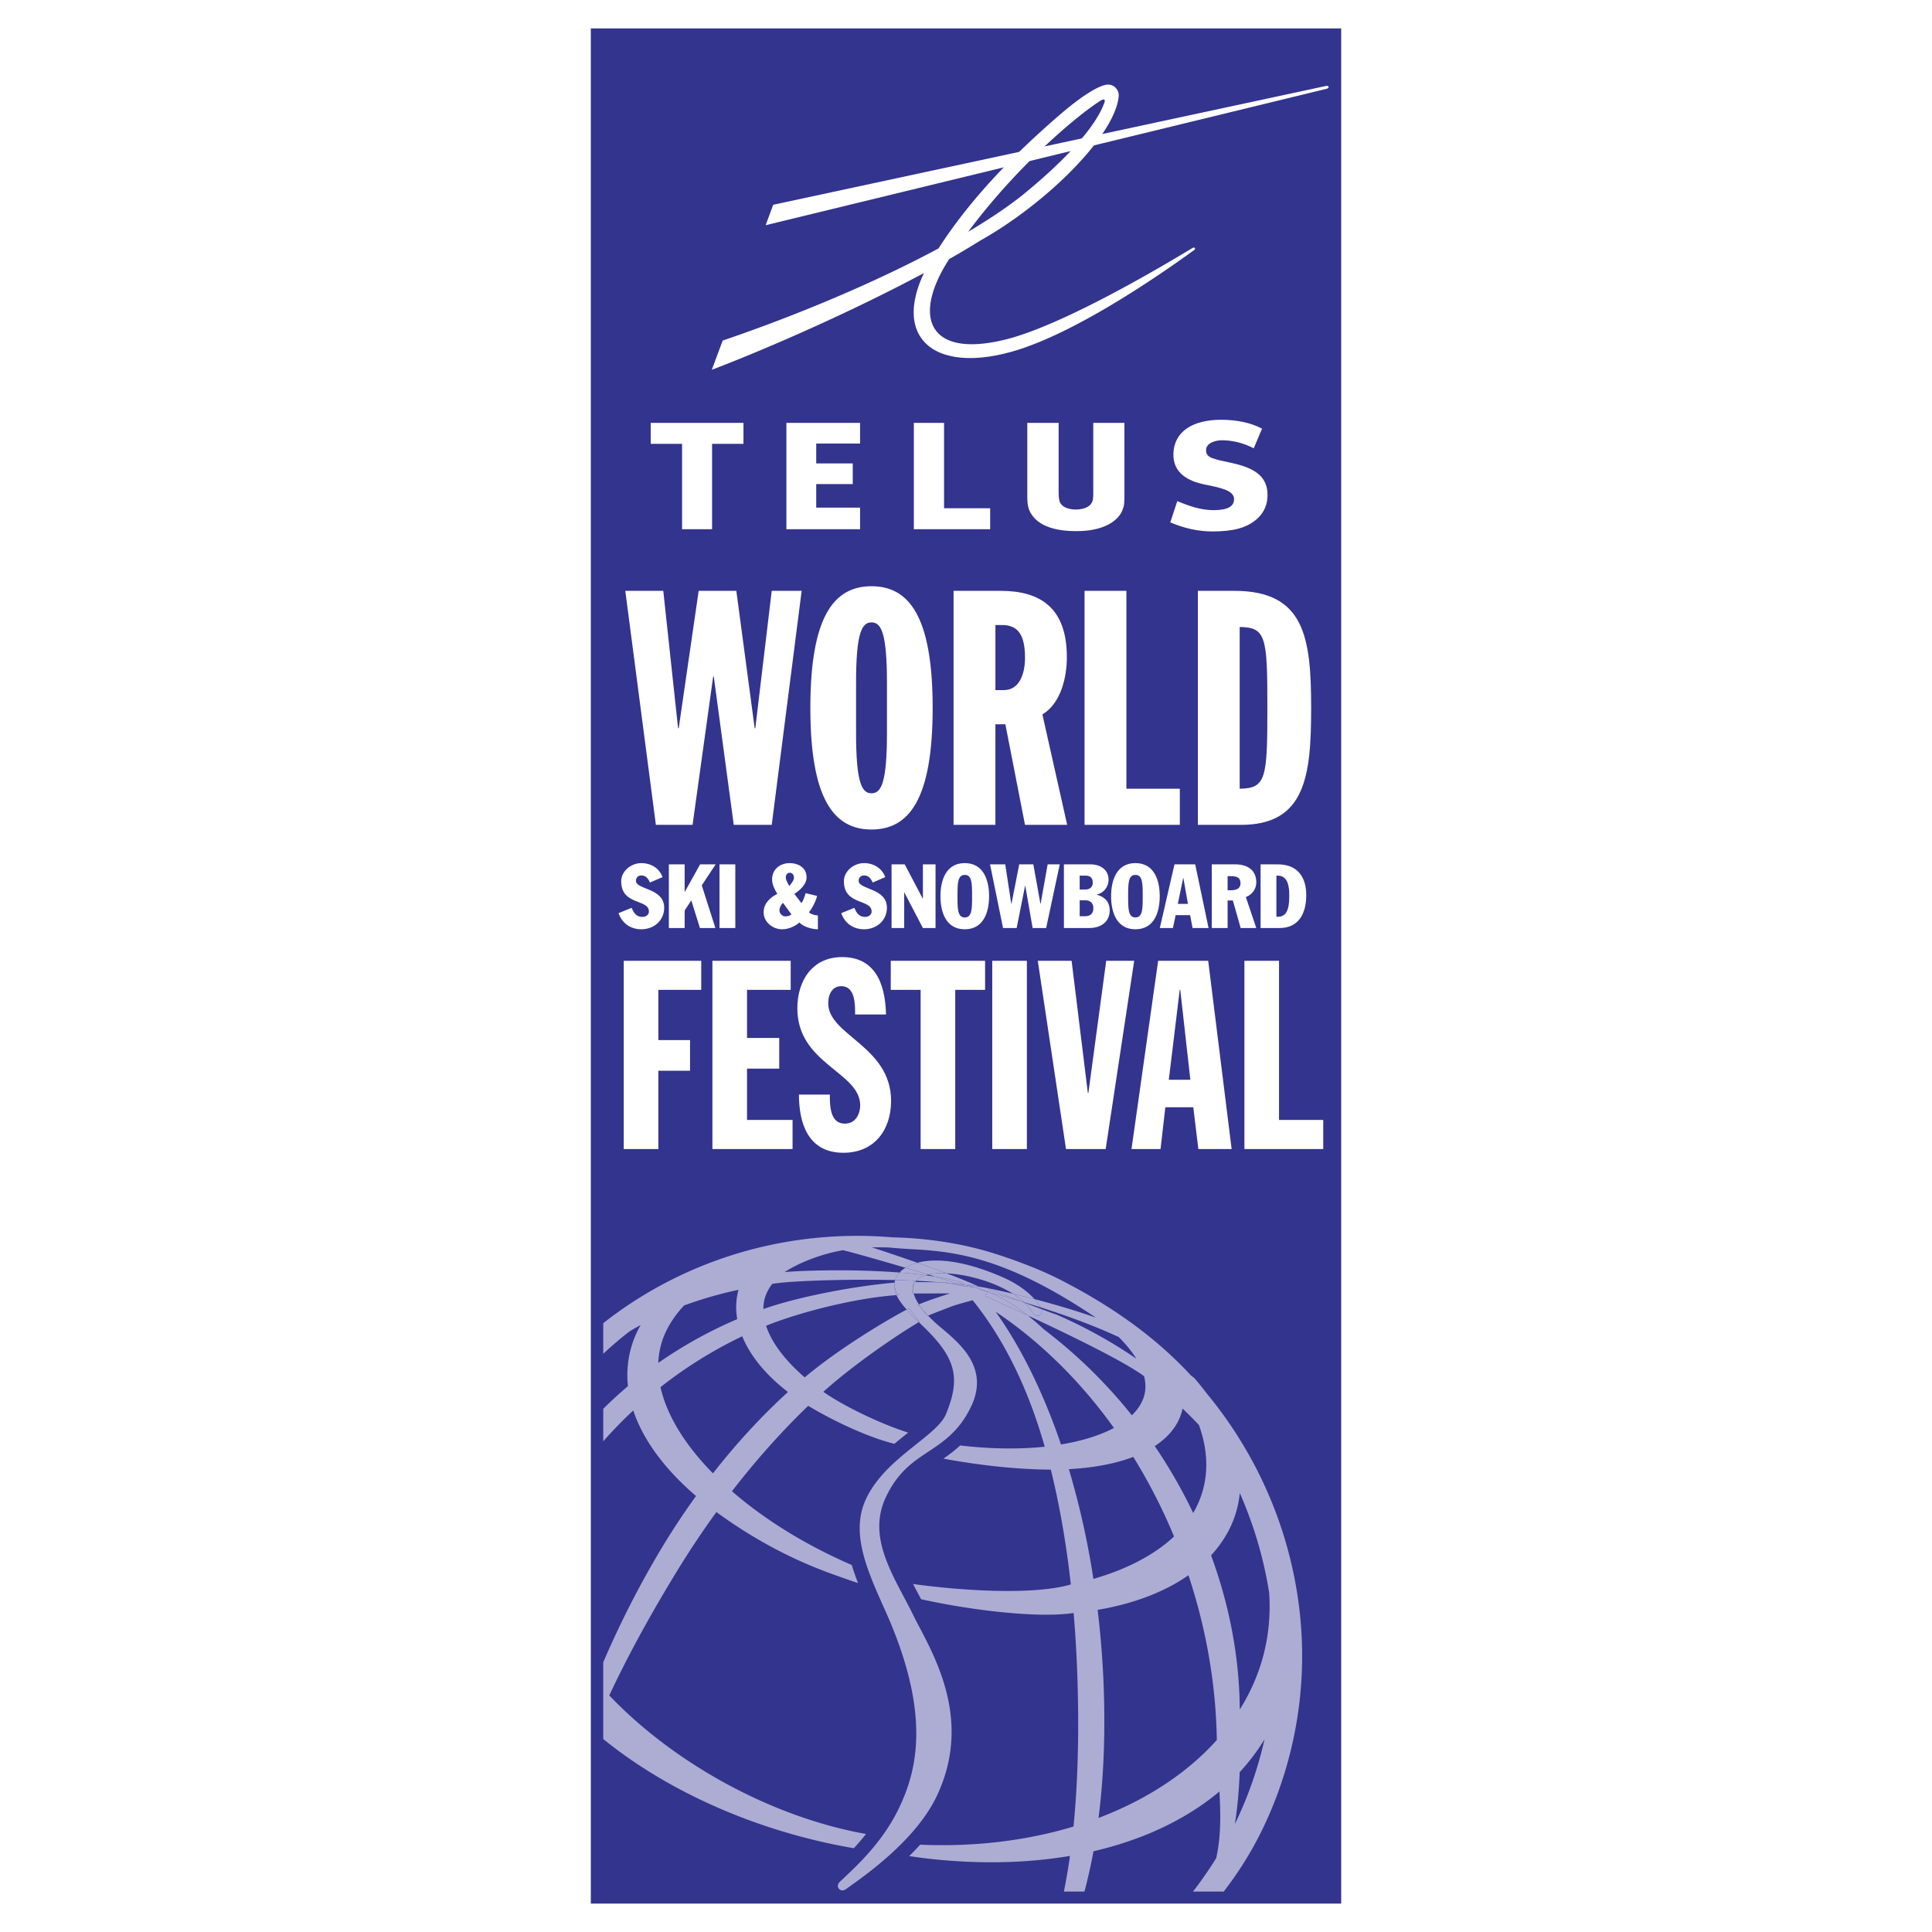 <svg xmlns="http://www.w3.org/2000/svg" width="2500" height="2500" viewBox="0 0 192.756 192.756"><g fill-rule="evenodd" clip-rule="evenodd"><path fill="#fff" d="M0 0h192.756v192.756H0V0z"/><path fill="#33348e" d="M133.811 189.922H58.946V2.834h74.865v187.088z"/><path fill="#fff" d="M65.437 82.296h3.66l2.055-14.79h.064l1.991 14.79h3.789l2.986-23.348h-2.986l-1.638 13.707h-.064l-1.83-13.707h-3.757l-1.991 13.707h-.064l-1.477-13.707h-3.789l3.051 23.348zM80.849 70.622c0 9.215 2.408 12.139 6.101 12.139s6.101-2.924 6.101-12.139c0-9.214-2.408-12.133-6.101-12.133s-6.101 2.918-6.101 12.133zm4.56-2.459c0-5.05.578-6.067 1.541-6.067s1.542 1.017 1.542 6.067v4.918c0 5.05-.578 6.067-1.542 6.067-.963 0-1.541-1.017-1.541-6.067v-4.918zM99.312 62.358h.643c1.412 0 2.311.722 2.311 3.247 0 1.672-.578 3.247-2.119 3.247h-.834v-6.494h-.001zm-4.174 19.938h4.174V72.261h.994l1.959 10.035h4.207L104 71.278c1.863-1.115 2.441-3.738 2.441-5.706 0-4.919-2.635-6.624-6.615-6.624h-4.688v23.348zM108.207 82.296h9.504v-3.607h-5.33V58.948h-4.174v23.348zM119.51 82.296h4.303c6.453 0 7-4.919 7-11.674 0-7.083-.676-11.674-7.676-11.674h-3.627v23.348zm4.174-19.741c2.633.033 2.762.983 2.762 8.034 0 7.083-.129 8.067-2.762 8.1V62.555zM62.231 114.639h3.453v-7.809h3.162v-3.059h-3.162V98.76h4.277v-2.903h-7.73v18.782zM71.077 114.639h7.997v-2.903h-4.543v-5.117h3.214v-3.058h-3.214V98.76h4.356v-2.903h-7.81v18.782zM79.711 109.205c0 2.584.744 5.807 4.437 5.807 3.108 0 4.755-2.299 4.755-5.174 0-5.461-6.27-6.541-6.27-9.734 0-1.027.478-1.713 1.302-1.713 1.381 0 1.381 1.766 1.381 2.822h3.082c-.08-3.377-1.275-5.725-4.383-5.725-2.922 0-4.463 2.295-4.463 5.117 0 5.566 6.27 6.33 6.27 9.68 0 .766-.398 1.82-1.541 1.82-1.488 0-1.488-1.846-1.488-2.9h-3.082zM91.852 114.639h3.453V98.76h2.976v-2.903h-9.409v2.903h2.98v15.879zM98.998 114.639h3.453V95.857h-3.453v18.782zM106.355 114.639h3.959l2.844-18.782h-2.791l-1.779 13.19h-.053l-1.621-13.19h-3.373l2.814 18.782zM118.762 107.727h-2.15l1.088-8.967h.055l1.007 8.967zm-5.871 6.912h2.896l.479-4.168h2.789l.506 4.168h3.32l-2.338-18.781h-4.994l-2.658 18.781zM124.156 114.639h7.864v-2.903h-4.411V95.857h-3.453v18.782zM61.711 91.107c.369 1.035 1.219 1.607 2.279 1.607 1.226 0 2.277-.849 2.277-2.152 0-1.989-2.82-1.784-2.82-2.685 0-.366.271-.535.543-.535.456 0 .692.33.858.705l1.253-.535c-.271-.794-1.06-1.4-2.111-1.4-1.077 0-2.014.848-2.014 1.802 0 2.453 2.768 1.74 2.768 3.033 0 .304-.289.535-.648.535-.604 0-.85-.375-1.077-.91l-1.308.535zM66.731 92.588h1.577V90.84l.657-1h.009l.858 2.748h1.542l-1.358-4.255 1.384-2.096h-1.55l-1.524 2.738h-.018v-2.738h-1.577v6.351zM71.785 92.588h1.576v-6.351h-1.576v6.351zM81.603 91.322c-.245.026-.709-.116-.894-.294.377-.482.762-1.303.806-1.642l-1.139-.277c-.062.232-.254.83-.42.991l-.701-.919c.543-.348 1.217-.937 1.217-1.651 0-.999-.884-1.418-1.682-1.418-.972 0-1.76.633-1.76 1.624 0 .508.263 1.026.525 1.445-.692.348-1.366.928-1.366 1.837 0 .999.928 1.697 1.839 1.697.631 0 1.252-.269 1.734-.68.376.446 1.296.68 1.839.68v-1.393h.002zm-2.645-.099c-.131.152-.42.206-.613.206-.307 0-.578-.303-.578-.589 0-.294.148-.562.35-.767l.841 1.15zm-.166-4.148c.246 0 .421.205.421.464 0 .339-.28.606-.456.865-.131-.241-.359-.58-.359-.865-.001-.241.148-.464.394-.464zM83.931 91.107c.369 1.035 1.219 1.607 2.279 1.607 1.226 0 2.277-.849 2.277-2.152 0-1.989-2.82-1.784-2.82-2.685 0-.366.271-.535.543-.535.456 0 .692.33.858.705l1.252-.535c-.271-.794-1.06-1.4-2.111-1.4-1.077 0-2.014.848-2.014 1.802 0 2.453 2.768 1.74 2.768 3.033 0 .304-.289.535-.648.535-.604 0-.85-.375-1.077-.91l-1.307.535zM88.951 92.588h1.261v-3.542h.018l1.848 3.542h1.261v-6.351h-1.261v3.416h-.018l-1.795-3.416h-1.314v6.351zM93.83 89.413c0 1.624.569 3.302 2.426 3.302 1.858 0 2.426-1.679 2.426-3.302 0-1.624-.568-3.301-2.426-3.301-1.857 0-2.426 1.677-2.426 3.301zm1.699 0c0-1.249 0-2.124.727-2.124.728 0 .728.875.728 2.124s0 2.123-.728 2.123c-.727 0-.727-.874-.727-2.123zM100.074 92.588h1.358l.841-4.219h.018l.734 4.219h1.35l1.357-6.351h-1.209l-.701 3.943h-.017l-.709-3.943h-1.41l-.77 3.943h-.018l-.605-3.943h-1.516l1.297 6.351zM106.145 92.588h2.529c1.236 0 2.041-.678 2.041-1.749 0-.838-.473-1.365-1.287-1.57v-.018c.648-.143 1.174-.714 1.174-1.499 0-.875-.691-1.517-1.83-1.517h-2.627v6.353zm1.576-2.765h.578c.508 0 .787.312.787.785 0 .651-.445.803-.787.803h-.578v-1.588zm0-2.463h.551c.359 0 .754.098.754.705 0 .375-.219.687-.789.687h-.516V87.36zM110.855 89.413c0 1.624.57 3.302 2.426 3.302 1.857 0 2.426-1.679 2.426-3.302 0-1.624-.568-3.301-2.426-3.301-1.855 0-2.426 1.677-2.426 3.301zm1.7 0c0-1.249 0-2.124.727-2.124s.727.875.727 2.124 0 2.123-.727 2.123-.727-.874-.727-2.123zM115.715 92.588h1.307l.271-1.285h1.445l.244 1.285h1.596l-1.332-6.352h-2.066l-1.465 6.352zm2.332-4.996h.018l.455 2.587h-1.008l.535-2.587zM120.9 92.588h1.578V89.84h.525l.779 2.748h1.559l-1.043-3.087c.613-.231 1.043-.794 1.043-1.463 0-1.249-.91-1.802-2.094-1.802H120.9v6.352zm1.579-5.174h.262c.525 0 1.025.053 1.025.713 0 .509-.385.696-.98.696h-.307v-1.409zM125.771 92.588h1.9c1.908 0 2.654-1.463 2.654-3.274 0-1.865-.912-3.078-2.848-3.078h-1.707v6.352h.001zm1.577-5.228h.131c1.043 0 1.148 1.16 1.148 1.892 0 .838 0 2.212-1.104 2.212h-.176V87.36h.001z"/><path d="M101.848 129.83l.359.137c-.014-.016-.029-.029-.043-.043l-.316-.094zM97.627 128.547a1.265 1.265 0 0 0-.268-.076c.09.025.178.047.268.076zM74.733 126.506a40.903 40.903 0 0 0-3.229 1.215c-.285.164-.562.334-.828.51a40.4 40.4 0 0 1 3.538-.9c.153-.294.324-.569.519-.825z" fill="#33348e"/><path d="M129.512 159.576c-1.076-7.545-4.242-14.672-9.15-20.594a25.017 25.017 0 0 0-1.205-1.49l-.035-.039-.039-.027-.236-.17c-3.697-4-8.113-7.043-13.072-9.58-2.918-1.496-6.514-2.594-6.514-2.594-5.108-1.637-9.967-1.611-10.201-1.631-10.682-.896-20.929 2.307-28.874 8.564v3.051a39.023 39.023 0 0 1 2.635-2.244c.355-.213.722-.418 1.095-.621a10.054 10.054 0 0 0-1.263 6.094 42.466 42.466 0 0 0-2.467 2.262v3.242a43.25 43.25 0 0 1 2.995-3.078c.969 2.918 3.119 5.846 6.262 8.535a75.474 75.474 0 0 0-3.48 5.277 95.454 95.454 0 0 0-5.776 11.307v7.662c6.572 5.338 15.558 9.279 25.001 10.895.395-.426.806-.9 1.215-1.42-9.666-1.729-19.363-7.244-25.614-13.826 1.789-3.832 4.076-8.033 6.813-12.496a89.757 89.757 0 0 1 3.873-5.797c3.276 2.389 7.026 4.545 11.483 6.158.698.252 1.729.621 2.647.926-.231-.6-.447-1.201-.625-1.801-4.507-1.949-8.664-4.496-11.953-7.359 2.408-3.117 4.966-5.982 7.61-8.525 2.033 1.244 5.74 3.092 8.598 3.791.438-.369.875-.717 1.302-1.059.023-.02.048-.037.072-.057-2.915-.924-6.583-2.738-8.465-4.07 2.712-2.453 6.78-5.303 9.525-6.957a24.995 24.995 0 0 1-1.208-1.248c-3.015 1.607-7.359 4.385-10.175 6.764-1.987-1.717-3.312-3.484-3.853-5.148 3.45-1.398 9.031-2.785 13.015-3.057-.196-.428-.273-.838-.201-1.248-3.898.336-9.512 1.373-13.086 2.637.002-.391.051-.766.155-1.117.144-.484.393-.951.732-1.396 1.596-.289 7.333-.496 12.261-.379a2.3 2.3 0 0 1 .102-.258c.081-.17.198-.334.342-.492-4.919-.389-10.136-.18-11.476-.045 1.353-.885 3.583-1.803 5.815-2.182.366.057 3.294.879 6.248 1.748a4.29 4.29 0 0 1 1.186-.498c-2.351-.826-4.418-1.502-4.565-1.535.549-.01 1.1-.006 1.649.006.047.002 1.061.109 2.453.18 4.585.236 9.601.986 18.283 6.828-2-.701-4.131-1.328-6.129-1.852.363.404.549.713.607.822l.002.002c2.375.754 5.104 1.725 7.783 2.955.74.736 1.328 1.463 1.764 2.164a48.156 48.156 0 0 0-8.031-4.428c-.004.018-.6-.203-1.432-.516.035.1.061.217.029.338a.426.426 0 0 1-.207.27c-.146.082-.434.164-.693-.236l-.021-.035a6.174 6.174 0 0 0-.809-.98l-.359-.137c-1.242-.367-2.324-.666-3.16-.898 1.195.488 2.475 1.221 3.844 2.305 4.199 1.955 9.654 4.605 11.615 6.068.174.699.178 1.371-.01 1.996-.199.68-.609 1.316-1.213 1.902a49.85 49.85 0 0 0-8.822-8.611 23.207 23.207 0 0 0-1.57-1.355c-1.75-.814-3.283-1.51-4.254-1.945.092-.123.197-.256.277-.396-.303-.084-.58-.162-.809-.23.008-.045-.041-.084-.119-.117-.09-.029-.178-.051-.268-.076-.268-.055-.638-.094-1.005-.135-.007.006-.017.008-.022.014a1.279 1.279 0 0 0-.066-.023c-.475-.055-.919-.115-1.096-.217a24.037 24.037 0 0 0-1.445-.172c-.851-.029-1.646-.016-2.396-.037-.033.043-.072.082-.098.129-.158.281-.167.629-.07 1.018l3.633-.01s-2.19.688-3.118 1.096c.235.357.542.734.916 1.125.398-.178 2.046-.803 2.187-.861.59-.244 2.263-.676 2.263-.676 2.955 3.678 5.436 8.451 7.188 14.613-2.607.273-5.498.223-8.435-.127-.555.514-1.12.936-1.673 1.316 2.082.391 6.385 1.08 10.715 1.096.873 3.518 1.543 7.371 1.998 11.459-3.639 1.064-10.7.654-15.742-.047l.331.627c.161.303.317.596.469.889 4.885 1.094 11.681 1.916 15.222 1.377.152 1.822.271 3.68.342 5.525.227 5.844.104 11.146-.355 15.779-4.732 1.434-9.963 2.045-15.302 1.812a28.16 28.16 0 0 1-1.088 1.137c.724.109 1.448.209 2.168.285 4.906.531 9.566.422 13.869-.301a59.282 59.282 0 0 1-.607 3.557h2.051c.344-1.289.646-2.631.902-4.023 4.951-1.143 9.271-3.193 12.566-5.963.135 2.408.154 4.5-.322 6.65a38.356 38.356 0 0 1-2.318 3.336h3.064a35.447 35.447 0 0 0 4.012-6.516 39.745 39.745 0 0 0 3.413-22.631zM66.56 132.609a10.513 10.513 0 0 1 1.691-2.363 40.01 40.01 0 0 1 5.429-1.561 6.654 6.654 0 0 0-.124 2.926 43.695 43.695 0 0 0-7.877 4.365 7.922 7.922 0 0 1 .881-3.367zm12.057 6.272c-2.641 2.406-5.155 5.135-7.486 8.117-2.822-2.873-4.623-5.834-5.232-8.604a43.511 43.511 0 0 1 8.153-5.074c.8 1.963 2.364 3.869 4.565 5.561zm39.27 2.045c.039-.127.068-.258.094-.393a39.967 39.967 0 0 1 1.633 1.635c1.08 2.969.971 5.846-.32 8.33a6.26 6.26 0 0 1-.254.451 50.35 50.35 0 0 0-3.83-6.672c1.384-.906 2.286-2.029 2.677-3.351zm-18.553-10.057c4.412 2.947 8.453 6.914 11.805 11.598-1.385.738-3.193 1.303-5.283 1.646-1.751-5.15-3.981-9.672-6.522-13.244zm9.754 26.658a81.613 81.613 0 0 0-2.447-10.951c2.455-.127 4.658-.545 6.426-1.221a55.328 55.328 0 0 1 4.066 7.938c-1.926 1.816-4.692 3.271-8.045 4.234zm.514 23.85c.518-4.08.689-8.527.508-13.242a94.374 94.374 0 0 0-.598-7.52c3.58-.602 6.691-1.789 9.061-3.455 1.785 5.385 2.742 10.912 2.83 16.439-2.934 3.282-7.001 5.958-11.801 7.778zm13.775.246c-.057.119-.117.24-.176.359.252-1.566.412-3.281.482-5.172a20.531 20.531 0 0 0 2.48-3.283 38.86 38.86 0 0 1-2.786 8.096l.318-11.066-.006-.279c-.07-5.059-1.035-10.137-2.861-15.1a11.717 11.717 0 0 0 1.76-2.48 10.229 10.229 0 0 0 1.105-3.738 40.181 40.181 0 0 1 2.932 9.947c.02.289.029.527.037.748.117 3.906-.883 7.566-2.967 10.902l-.318 11.066z" fill="#adadd4"/><path d="M96.044 127.971c-.031-.01-.105.049-.214.104.452.049 1.06.143 1.769.27-.766-.369-1.912-.83-3.174-1.307-.669-.033-1.293 0-1.815.121l.718.219c.984.159 1.904.354 2.716.593zM95.092 128.037c.016 0 .042.002.059 0a19.673 19.673 0 0 0-1.427-.1c.532.049 1.019.105 1.445.172-.038-.021-.068-.045-.077-.072z" fill="#adadd4"/><path d="M98.555 128.895l.133.037c-.041-.018-.084-.035-.123-.053-.004.006-.008.01-.01.016z" fill="#8580ba"/><path d="M95.435 128.041a138.19 138.19 0 0 0-2.106-.664 41.098 41.098 0 0 0-.972-.143c-.392.123-.714.301-.94.549.831.039 1.609.09 2.308.154.459.016.935.047 1.427.1.078-.002.169-.002.283.004zM95.689 128.125a2.297 2.297 0 0 1-.077-.025c-.154-.021-.31-.045-.461-.062-.017.002-.043 0-.059 0 .009.027.039.051.077.072l.25.037a.568.568 0 0 0 .27-.022zM96.354 128.336c.367.041.738.08 1.005.135-.283-.082-.562-.15-.837-.209a.389.389 0 0 0-.168.074z" fill="#adadd4"/><path d="M95.419 128.146l-.25-.037c.177.102.621.162 1.096.217-.16-.059-.355-.127-.576-.201a.556.556 0 0 1-.27.021zM98.564 128.879c.039.018.082.035.123.053.836.232 1.918.531 3.16.898-1.613-.613-3.178-1.207-3.184-1.18a.98.98 0 0 1-.099.229zM95.718 128.115c.264.039.531.088.804.146.378-.086 1.101.088 1.401.244a13.95 13.95 0 0 0-.324-.162 27.51 27.51 0 0 0-1.769-.27c-.032.017-.073.029-.112.042z" fill="#adadd4"/><path d="M96.044 127.971a22.838 22.838 0 0 0-2.716-.594c.805.248 1.529.475 2.106.664.117.008.246.018.396.033.109-.054.183-.113.214-.103z" fill="#adadd4"/><path d="M95.435 128.041c.061.021.12.041.178.059l.106.016c.039-.014.08-.025.112-.041-.151-.016-.28-.026-.396-.034z" fill="#adadd4"/><path d="M95.151 128.037c.152.018.308.041.461.062a4.108 4.108 0 0 1-.178-.059 3.99 3.99 0 0 0-.283-.003z" fill="#adadd4"/><path d="M95.689 128.125a.142.142 0 0 0 .029-.01l-.106-.016c.026.01.051.018.077.026z" fill="#8580ba"/><path d="M95.718 128.115a.142.142 0 0 1-.029.01c.221.074.416.143.576.201.03.002.059.006.089.01a.389.389 0 0 1 .168-.074c-.272-.059-.54-.108-.804-.147zM101.076 129.08a68.422 68.422 0 0 0-3.477-.736c.117.057.227.111.324.162-.301-.156-1.023-.33-1.401-.244.274.059.554.127.837.209.111.021.201.047.268.076.307.094.619.207.938.332.041-.074.078-.15.1-.229.006-.027 1.57.566 3.184 1.18l.316.094a6.519 6.519 0 0 0-1.089-.844z" fill="#adadd4"/><path d="M97.627 128.547c.078.033.127.072.119.117.229.068.506.146.809.23.002-.006.006-.01.01-.016a13.575 13.575 0 0 0-.938-.331zM98.277 129.291c.971.436 2.504 1.131 4.254 1.945-1.369-1.084-2.648-1.816-3.844-2.305a4.567 4.567 0 0 0-.133-.037c-.079.141-.185.274-.277.397zM96.332 128.35c.006-.006.016-.008.022-.014-.03-.004-.059-.008-.089-.01l.067.024zM94.377 141.094c-.396.955-1.584 1.902-2.962 3-1.826 1.455-3.895 3.105-5.002 5.436-1.597 3.357.085 7.105 1.87 11.074 4.667 10.357 3.215 15.994 1.43 19.748-1.543 3.242-3.955 5.533-5.251 6.762-.188.178-.35.332-.484.465l-.054.045c-.129.109-.472.4-.267.756a.435.435 0 0 0 .3.215c.249.049.46-.115.614-.236.019-.016.039-.029.05-.037l.235-.168c1.8-1.287 6.581-4.707 8.598-8.947 3.39-7.121.182-13.234-1.733-16.887a46.684 46.684 0 0 1-.667-1.299c-.273-.557-.567-1.111-.879-1.701-1.689-3.189-3.438-6.488-1.784-9.963 1.191-2.506 2.676-3.494 4.251-4.537 1.515-1.008 3.084-2.051 4.255-4.512 1.805-3.799-1.055-6.205-2.948-7.795l-.313-.264a13.705 13.705 0 0 1-1.045-.99.31.31 0 0 1-.042.02c-.445-.414-.773-1.213-1.111-1.031.064-.033.146-.072.238-.113-.258-.389-.432-.754-.516-1.086h-.104c-.072-.143.105-1.076.088-1.152.06.004.123.004.185.006.029-.039.055-.08.087-.117a83.693 83.693 0 0 0-2.109-.072c-.027.086-.048.17-.062.256h.001c-.011.424.129 1.244.554 1.223-.115.006-.235.018-.354.025.21.453.556.926 1.013 1.441l.236-.129c.37.438.631.896 1.062 1.32a7.07 7.07 0 0 0-.09.057l.405.393c3.296 3.167 3.812 5.143 2.305 8.794zM99.762 128.379a12.5 12.5 0 0 1 1.314.701c.686.162 1.402.34 2.139.531-.555-.613-1.527-1.451-3.127-2.158-3.963-1.748-6.791-1.939-8.564-1.469.958.336 1.961.699 2.901 1.053 1.761.086 3.848.639 5.337 1.342zM92.61 127.158c-.729-.219-1.501-.449-2.271-.676-.233.146-.43.307-.588.479.887.07 1.763.16 2.605.273.084-.025.165-.054.254-.076z" fill="#adadd4"/><path d="M92.356 127.234a48.191 48.191 0 0 0-2.605-.273 2.052 2.052 0 0 0-.342.492 2.124 2.124 0 0 0-.102.258c.726.016 1.434.041 2.109.072.226-.248.548-.426.94-.549zM89.245 127.967c-.001 0-.001 0 0 0-.073.41.004.82.2 1.248.119-.008.239-.02.354-.025-.424.021-.565-.799-.554-1.223zM103.016 130.947l.021.035c.26.4.547.318.693.236a.424.424 0 0 0 .207-.27.58.58 0 0 0-.029-.338c-.508-.191-1.098-.416-1.701-.645.287.285.555.603.809.982zM94.425 127.037c-.94-.354-1.943-.717-2.901-1.053a4.29 4.29 0 0 0-1.186.498c.771.227 1.542.457 2.271.676.523-.121 1.147-.154 1.816-.121zM102.164 129.924c.529.158 1.082.328 1.66.512l-.002-.002a4.565 4.565 0 0 0-.607-.822c-.736-.191-1.453-.369-2.139-.531.399.247.756.523 1.088.843zM92.549 131.277a.31.31 0 0 0 .042-.02 8.189 8.189 0 0 1-.916-1.125c-.091.041-.173.08-.238.113.339-.181.667.618 1.112 1.032zM90.695 130.527l-.236.129c.346.389.751.801 1.208 1.248a7.07 7.07 0 0 1 .09-.057c-.431-.423-.692-.882-1.062-1.32zM91.056 129.047h.104c-.097-.389-.088-.736.07-1.018.026-.047.065-.086.098-.129-.062-.002-.125-.002-.185-.006.018.077-.159 1.01-.087 1.153z" fill="#adadd4"/><path d="M132.279 8.579l-26.877 5.774v1.062a44636.81 44636.81 0 0 0 26.971-6.562c.279-.07.231-.343-.094-.274z" fill="#fff"/><path d="M118.982 24.74c-.885.518-12.23 7.508-18.572 9.111-7.748 1.959-9.478-2.172-5.715-7.998a84.634 84.634 0 0 0 3.12-1.858c6.688-3.756 13.518-10.595 13.801-14.44.037-.516-.412-1.155-1.121-1.112-.807.048-2.514 1.063-4.846 3.083-4.963 4.292-8.981 8.563-12.017 13.263-6.276 3.37-14.116 6.669-21.529 9.188l-1.086 2.917c5.693-2.169 14.17-5.904 21.165-9.653-2.087 4.447-.703 7.028 1.689 7.98 1.92.763 4.442.604 7.081-.137 7.064-1.988 16.889-9.21 18.189-10.134.193-.139.05-.332-.159-.21zm-9.216-14.678c.416-.271.535-.103.412.202-.195.487-1.115 3.416-7.928 9.008-1.525 1.248-3.449 2.547-5.654 3.851 4.603-6.18 10.363-11.239 13.17-13.061z" fill="#fff"/><path d="M77.144 20.429l-.755 2.039 29.014-7.052v-1.062l-28.259 6.075zM85.809 44.253V42.19h-7.351V52.8h7.351v-2.152h-4.374v-2.349h3.644v-2.065h-3.644v-1.981h4.374zM98.789 50.708h-4.6V42.19h-3.016V52.8h7.616v-2.092zM123.068 46.232c-2.031-.457-2.74-.509-2.74-1.322 0-.749 1.006-.985 1.588-.985.938 0 2.045.222 3.172.799l.826-1.953c-1.16-.629-2.648-.891-4.07-.891-2.811 0-4.689 1.135-4.773 3.356-.076 2.021 1.568 2.78 3.08 3.093 1.461.303 2.941.561 2.971 1.425.025.8-.689 1.143-2.053 1.143-1.252 0-2.418-.402-3.611-.902l-.697 2.123c1.373.58 2.762.903 4.199.903 1.99 0 3.449-.311 4.521-1.315.738-.691.98-1.525.98-2.321 0-1.678-1.045-2.623-3.393-3.153zM74.175 44.282V42.19h-9.253v2.092h3.128V52.8h2.995v-8.518h3.13zM109.076 42.19v6.74c0 .532 0 .675-.033.879-.096.645-.721 1.018-1.713 1.028-.732-.011-1.273-.227-1.521-.616-.133-.196-.189-.548-.189-1.116V42.19h-3.127v7.312c0 1.011.133 1.471.594 2.048.754.941 2.223 1.439 4.252 1.439h.111c2.713 0 4.111-1.056 4.516-2.046.201-.479.219-.71.219-1.678V42.19h-3.109z" fill="#fff"/></g></svg>